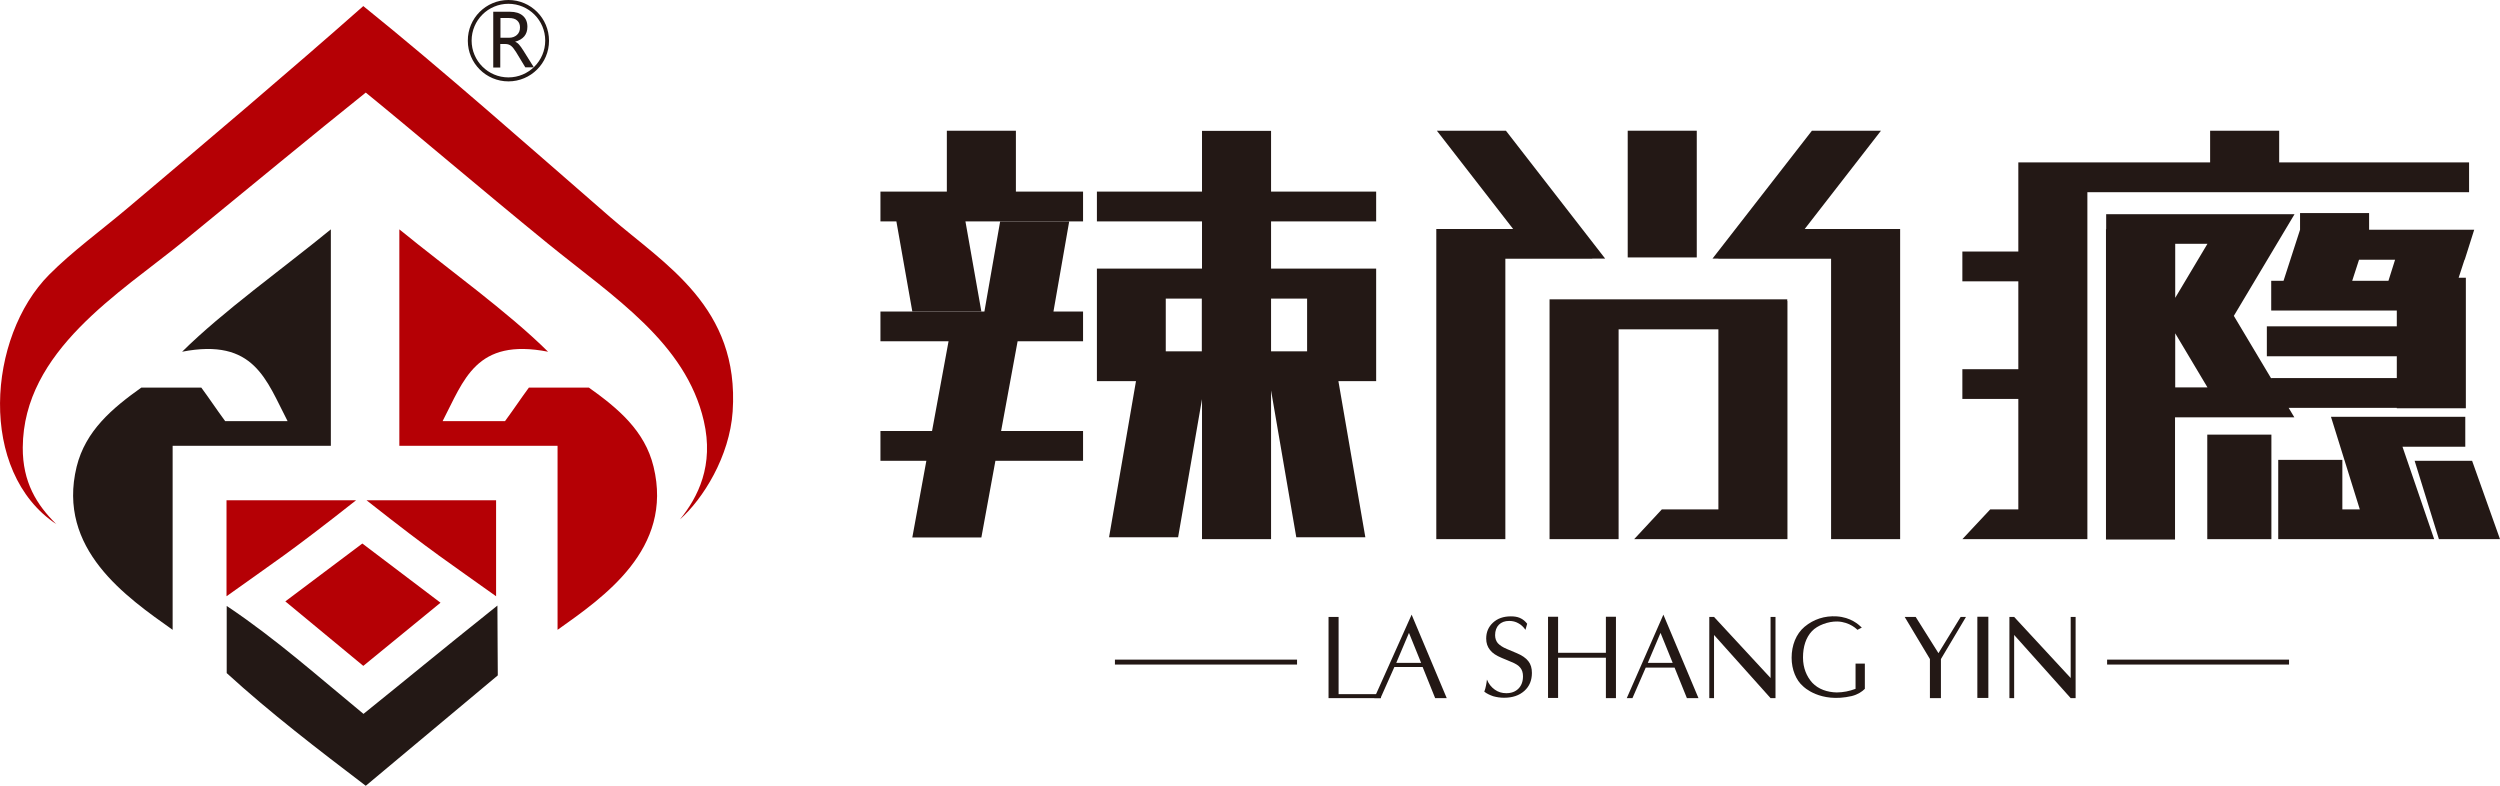<?xml version="1.0" encoding="utf-8"?>
<!-- Generator: Adobe Illustrator 19.0.0, SVG Export Plug-In . SVG Version: 6.00 Build 0)  -->
<svg version="1.1" id="图层_1" xmlns="http://www.w3.org/2000/svg" xmlns:xlink="http://www.w3.org/1999/xlink" x="0px" y="0px"
	 width="1317.8px" height="414.2px" viewBox="0 0 1317.8 414.2" style="enable-background:new 0 0 1317.8 414.2;"
	 xml:space="preserve">
<style type="text/css">
	.st0{fill:#231815;}
	.st1{fill-rule:evenodd;clip-rule:evenodd;fill:#231815;}
	.st2{fill-rule:evenodd;clip-rule:evenodd;fill:#B50005;}
	.st3{fill:#B50005;}
</style>
<g id="XMLID_1_">
	<path class="st0" d="M700.3,368v-42.8h5.3v40.7h22.3v2.1H700.3z"/>
	<path class="st0" d="M804.1,332c-1.1-1.6-2.3-2.7-3.8-3.5c-1.4-0.8-3-1.2-4.8-1.2c-2.3,0-4.1,0.7-5.4,2c-1.3,1.3-2,3.2-2,5.5
		c0,1.7,0.5,3.1,1.4,4.2c1,1.1,2.6,2.2,4.8,3.1l5,2.1c2.9,1.2,5,2.6,6.3,4.3c1.3,1.6,1.9,3.7,1.9,6.2c0,3.9-1.3,7.1-4,9.5
		c-2.7,2.4-6.2,3.6-10.7,3.6c-2,0-3.9-0.3-5.7-0.8c-1.7-0.6-3.3-1.3-4.7-2.4c0.4-1.1,0.7-2.1,0.9-3.2c0.2-1.1,0.4-2.1,0.5-3.2
		c0.9,2.3,2.3,4,4.1,5.3c1.8,1.3,3.8,1.9,6.1,1.9c2.7,0,4.8-0.8,6.4-2.4c1.6-1.6,2.4-3.8,2.4-6.5c0-1.9-0.5-3.4-1.4-4.5
		c-0.9-1.2-2.5-2.2-4.8-3.1l-5-2.1c-2.9-1.2-4.9-2.5-6.2-4.2c-1.3-1.6-2-3.6-2-6c0-3.4,1.2-6.2,3.6-8.4c2.4-2.2,5.5-3.3,9.4-3.3
		c1.7,0,3.3,0.2,4.7,0.8c1.7,0.7,3,1.9,3.9,3.1"/>
	<polygon class="st0" points="846.5,325.1 846.5,344.1 821.3,344.1 821.3,325.1 816,325.1 816,367.9 821.3,367.9 821.3,346.7 
		846.5,346.7 846.5,368 851.8,368 851.8,325.1 	"/>
	<path class="st0" d="M933.3,357.6 M903.5,334.7V368h-2.5v-42.8h2.5l29.8,32.2v-32.2h2.6V368h-2.6"/>
	<path class="st0" d="M1091.5,357.6 M1061.7,334.7V368h-2.5v-42.8h2.5l29.8,32.2v-32.2h2.6V368h-2.6"/>
	<path class="st0" d="M950.5,361.8c-3.8-3.2-6.1-8.9-6.1-15.1c0-6.5,2.3-12.5,6.8-16.3c4.8-4,10.6-5.9,17-5.5
		c7.4,0.5,11.4,4.2,13.2,5.9l-2.3,1.2c0,0-3.9-4.2-10.6-4.4c-4.8-0.1-10.5,2-13.4,5.1c-3.2,3.4-4.7,8.2-4.7,13.9
		c0,5.6,2,10.1,4.9,13.3c3.2,3.4,7.9,5,12.9,5.1c1.7,0,3.4-0.2,5-0.5c1.6-0.3,3.3-0.8,4.9-1.4v-13.3h4.9v13.3
		c-1.5,1.5-3.7,3-6.9,3.8C959.3,370.8,950.5,361.8,950.5,361.8z"/>
	<path class="st0" d="M1023.1,368h-5.8v-20.6l-13.3-22.2h5.8l12,19.1l11.7-19.1h2.8l-13.2,22.2"/>
	<g>
		<polygon class="st0" points="587.7,350.3 587.7,347.7 683.7,347.7 683.7,350.3 587.7,350.3 		"/>
	</g>
	<g>
		<polygon class="st0" points="1110.7,350.3 1110.7,347.7 1206.6,347.7 1206.6,350.3 1110.7,350.3 		"/>
	</g>
	<g>
		<polygon class="st0" points="535.5,68.9 499.1,68.9 499.1,101 464.1,101 464.1,116.7 472.5,116.7 480.9,164.2 517.3,164.2 
			508.9,116.7 570.9,116.7 570.9,101 535.5,101 		"/>
		<rect x="858" y="68.9" class="st0" width="36.4" height="66.8"/>
		<rect x="1163.5" y="229.1" class="st0" width="33.8" height="55.1"/>
		<polygon class="st0" points="563.6,116.7 527.2,116.7 518.9,164.2 464.1,164.2 464.1,179.9 500,179.9 491.3,227.2 464.1,227.2 
			464.1,242.9 488.3,242.9 480.9,283.3 517.3,283.3 524.7,242.9 570.9,242.9 570.9,227.2 527.7,227.2 536.4,179.9 570.9,179.9 
			570.9,164.2 555.3,164.2 		"/>
		<polygon class="st0" points="1303.1,242.9 1272.8,242.9 1285.6,284.2 1317.8,284.2 		"/>
		<polygon class="st0" points="1301.5,85.6 1201.4,85.6 1201.4,68.9 1165,68.9 1165,85.6 1100.3,85.6 1064,85.6 1063.9,85.6 
			1063.9,132.6 1034.4,132.6 1034.4,148.3 1063.9,148.3 1063.9,194.6 1034.4,194.6 1034.4,210.3 1063.9,210.3 1063.9,268.5 
			1049.1,268.5 1034.4,284.2 1063.9,284.2 1097.7,284.2 1100.3,284.2 1100.3,101.3 1301.5,101.3 		"/>
		<polygon class="st0" points="1299.5,235.5 1299.5,219.7 1261.1,219.7 1248.9,219.7 1228.7,219.7 1243.9,268.5 1234.7,268.5 
			1234.7,242.4 1200.9,242.4 1200.9,284.2 1226.1,284.2 1234.7,284.2 1248.9,284.2 1281.5,284.2 1283.1,284.2 1266.4,235.5 		"/>
		<path class="st0" d="M1173,220h36.4l-3-5h57v0.2h36.4v-68.8h-3.8l3.1-9.5h0.1l5-15.8h-36.4h-19v-8.8h-36.4v8.8l-8.7,26.9h-6.5
			v15.7h66.2v8.3h-68.5v15.8h68.5v11.5h-66.2v0.2l-19.7-33l32-53.6h-2.2H1173h-62.8v7.9h-0.1v163.6h36.4V220L1173,220L1173,220z
			 M1239.9,148l3.6-11.1h19L1259,148H1239.9z M1146.6,204.2v-28.5l17,28.5H1146.6z M1146.6,157v-28.5h17L1146.6,157z"/>
		<polygon class="st0" points="942.1,157.8 816.8,157.8 816.8,158.7 816.8,173.6 816.8,284.2 853.2,284.2 853.2,173.6 905.8,173.6 
			905.8,268.5 876,268.5 861.4,284.2 905.8,284.2 941.3,284.2 942.2,284.2 942.2,158.7 942.1,158.7 		"/>
		<polyline class="st0" points="757.1,136.4 757.1,284.2 793.5,284.2 793.5,136.4 839.3,136.4 839.3,136.3 846.1,136.3 793.8,68.9 
			757.4,68.9 797.6,120.7 793.5,120.7 757.1,120.7 		"/>
		<polygon class="st0" points="965.2,120.7 951.3,120.7 991.5,68.9 955.1,68.9 902.7,136.3 905.8,136.3 905.8,136.4 965.2,136.4 
			965.2,284.2 1001.6,284.2 1001.6,120.7 988.5,120.7 		"/>
		<path class="st0" d="M725.4,141.6h-55.4v-24.9h55.4V101h-55.4v-32h-36.4v32h-55.4v15.7h55.4v24.9h-55.4v13.8v1.9v27.8v3.5v12.3
			h20.6l-14.2,82.3H621l12.6-72.8v73.8h36.4v-78.4l13.3,77.4h36.4l-14.2-82.3h19.9v-12.3l0,0v-33.2l0,0V141.6z M633.5,185.2h-19
			v-27.8h19V185.2z M689,185.2h-19v-27.8h19V185.2z"/>
	</g>
	<path class="st0" d="M735,351.6h14.9l6.6,16.4h6.1l-18.5-44l-19.7,44h3.3L735,351.6z M736,349.4l6.7-15.8l6.4,15.8H736z"/>
	<path class="st0" d="M867.5,351.9h15.2l6.5,16.1h6.1l-18.5-44l-19.3,44h3L867.5,351.9z M868.6,349.4l6.7-15.8l6.4,15.8H868.6z"/>
	<line class="st0" x1="736.1" y1="349" x2="742.7" y2="333.6"/>
	<rect x="1042.3" y="325.1" class="st0" width="5.8" height="42.8"/>
	<g>
		<path class="st1" d="M174.4,120.9c-25.7,21-57,43.3-78.4,64.5c38.1-7.4,44.3,14.9,55.6,36.6h-32.9c-5.7-7.8-7.6-10.9-12.6-17.7
			H74.5C59.2,215.2,45.1,227,40.4,246c-10.6,43.5,26.4,68.8,50.6,86V235h83.4V120.9z"/>
	</g>
	<g>
		<path class="st2" d="M210.5,120.9c25.7,21,57,43.3,78.4,64.5c-38.1-7.4-44.3,14.9-55.6,36.6h32.9c5.7-7.8,7.6-10.9,12.6-17.7h31.6
			c15.3,10.9,29.5,22.7,34.1,41.7c10.6,43.5-26.4,68.8-50.6,86V235h-83.4V120.9z"/>
	</g>
	<g>
		<path class="st2" d="M187.7,263.7c-35.9,28.3-43.6,32.9-68.3,50.6v-50.6H187.7z"/>
	</g>
	<g>
		<path class="st2" d="M193.2,263.7c35.9,28.3,43.6,32.9,68.3,50.6v-50.6H193.2z"/>
	</g>
	<g>
		<path class="st1" d="M192.8,414.2c-25.1-19.1-50.2-38.3-73.3-59.4v-35.4c25.8,17.2,48.5,37.5,72.1,56.9
			c24.6-19.8,37.7-30.8,70.6-57.1c0,16.2,0.2,25.5,0.2,36.8"/>
	</g>
	<g>
		<path class="st2" d="M192.8,48.8c-28.1,22.5-61,49.7-96.1,78.4C63.2,154.5,12.3,184.9,12,235.9c-0.1,18.2,7.3,30.2,17.7,40.4
			c-41.5-27.6-36.4-98.7-3.8-131.5c12.1-12.2,27.5-23.4,41.7-35.4c40.2-33.9,85.1-71.9,123.9-106.2c41.7,33.6,87.5,74.2,130.2,111.3
			c28.7,24.9,68.2,47.3,64.5,102.4c-1.6,23.7-15.6,46.1-27.8,56.9c9.6-11.8,18-28.5,12.6-51.9c-9.5-41.2-47.5-65.3-82.2-93.5
			C252.5,98.8,218.6,69.8,192.8,48.8"/>
	</g>
	<polygon class="st3" points="191.5,351 150.4,317 191,286.5 232.2,317.7 	"/>
	<g>
		<g>
			<path class="st0" d="M281.4,35.5h-4.5l-4.9-8.1c-1-1.6-1.9-2.7-2.7-3.3c-0.8-0.6-1.8-0.9-2.9-0.9h-2.7v12.4H260V6.2h8.9
				c2.8,0,5.1,0.7,6.7,2.1c1.6,1.4,2.4,3.3,2.4,5.8c0,4.1-2.2,6.7-6.5,7.9V22c0.8,0.3,1.5,0.8,2.1,1.5c0.6,0.6,1.3,1.7,2.3,3.2
				L281.4,35.5z M263.8,9.5v10.4h4.5c1.7,0,3.1-0.5,4.2-1.5c1.1-1,1.6-2.3,1.6-4c0-1.5-0.5-2.7-1.5-3.6c-1-0.9-2.4-1.3-4.3-1.3
				H263.8z"/>
		</g>
		<path class="st0" d="M268,42.9c-11.8,0-21.4-9.6-21.4-21.4C246.5,9.6,256.2,0,268,0c11.8,0,21.4,9.6,21.4,21.5
			C289.4,33.3,279.8,42.9,268,42.9z M268,2c-10.7,0-19.4,8.7-19.4,19.4c0,10.7,8.7,19.4,19.4,19.4c10.7,0,19.4-8.7,19.4-19.4
			C287.4,10.7,278.7,2,268,2z"/>
	</g>
</g>
</svg>
